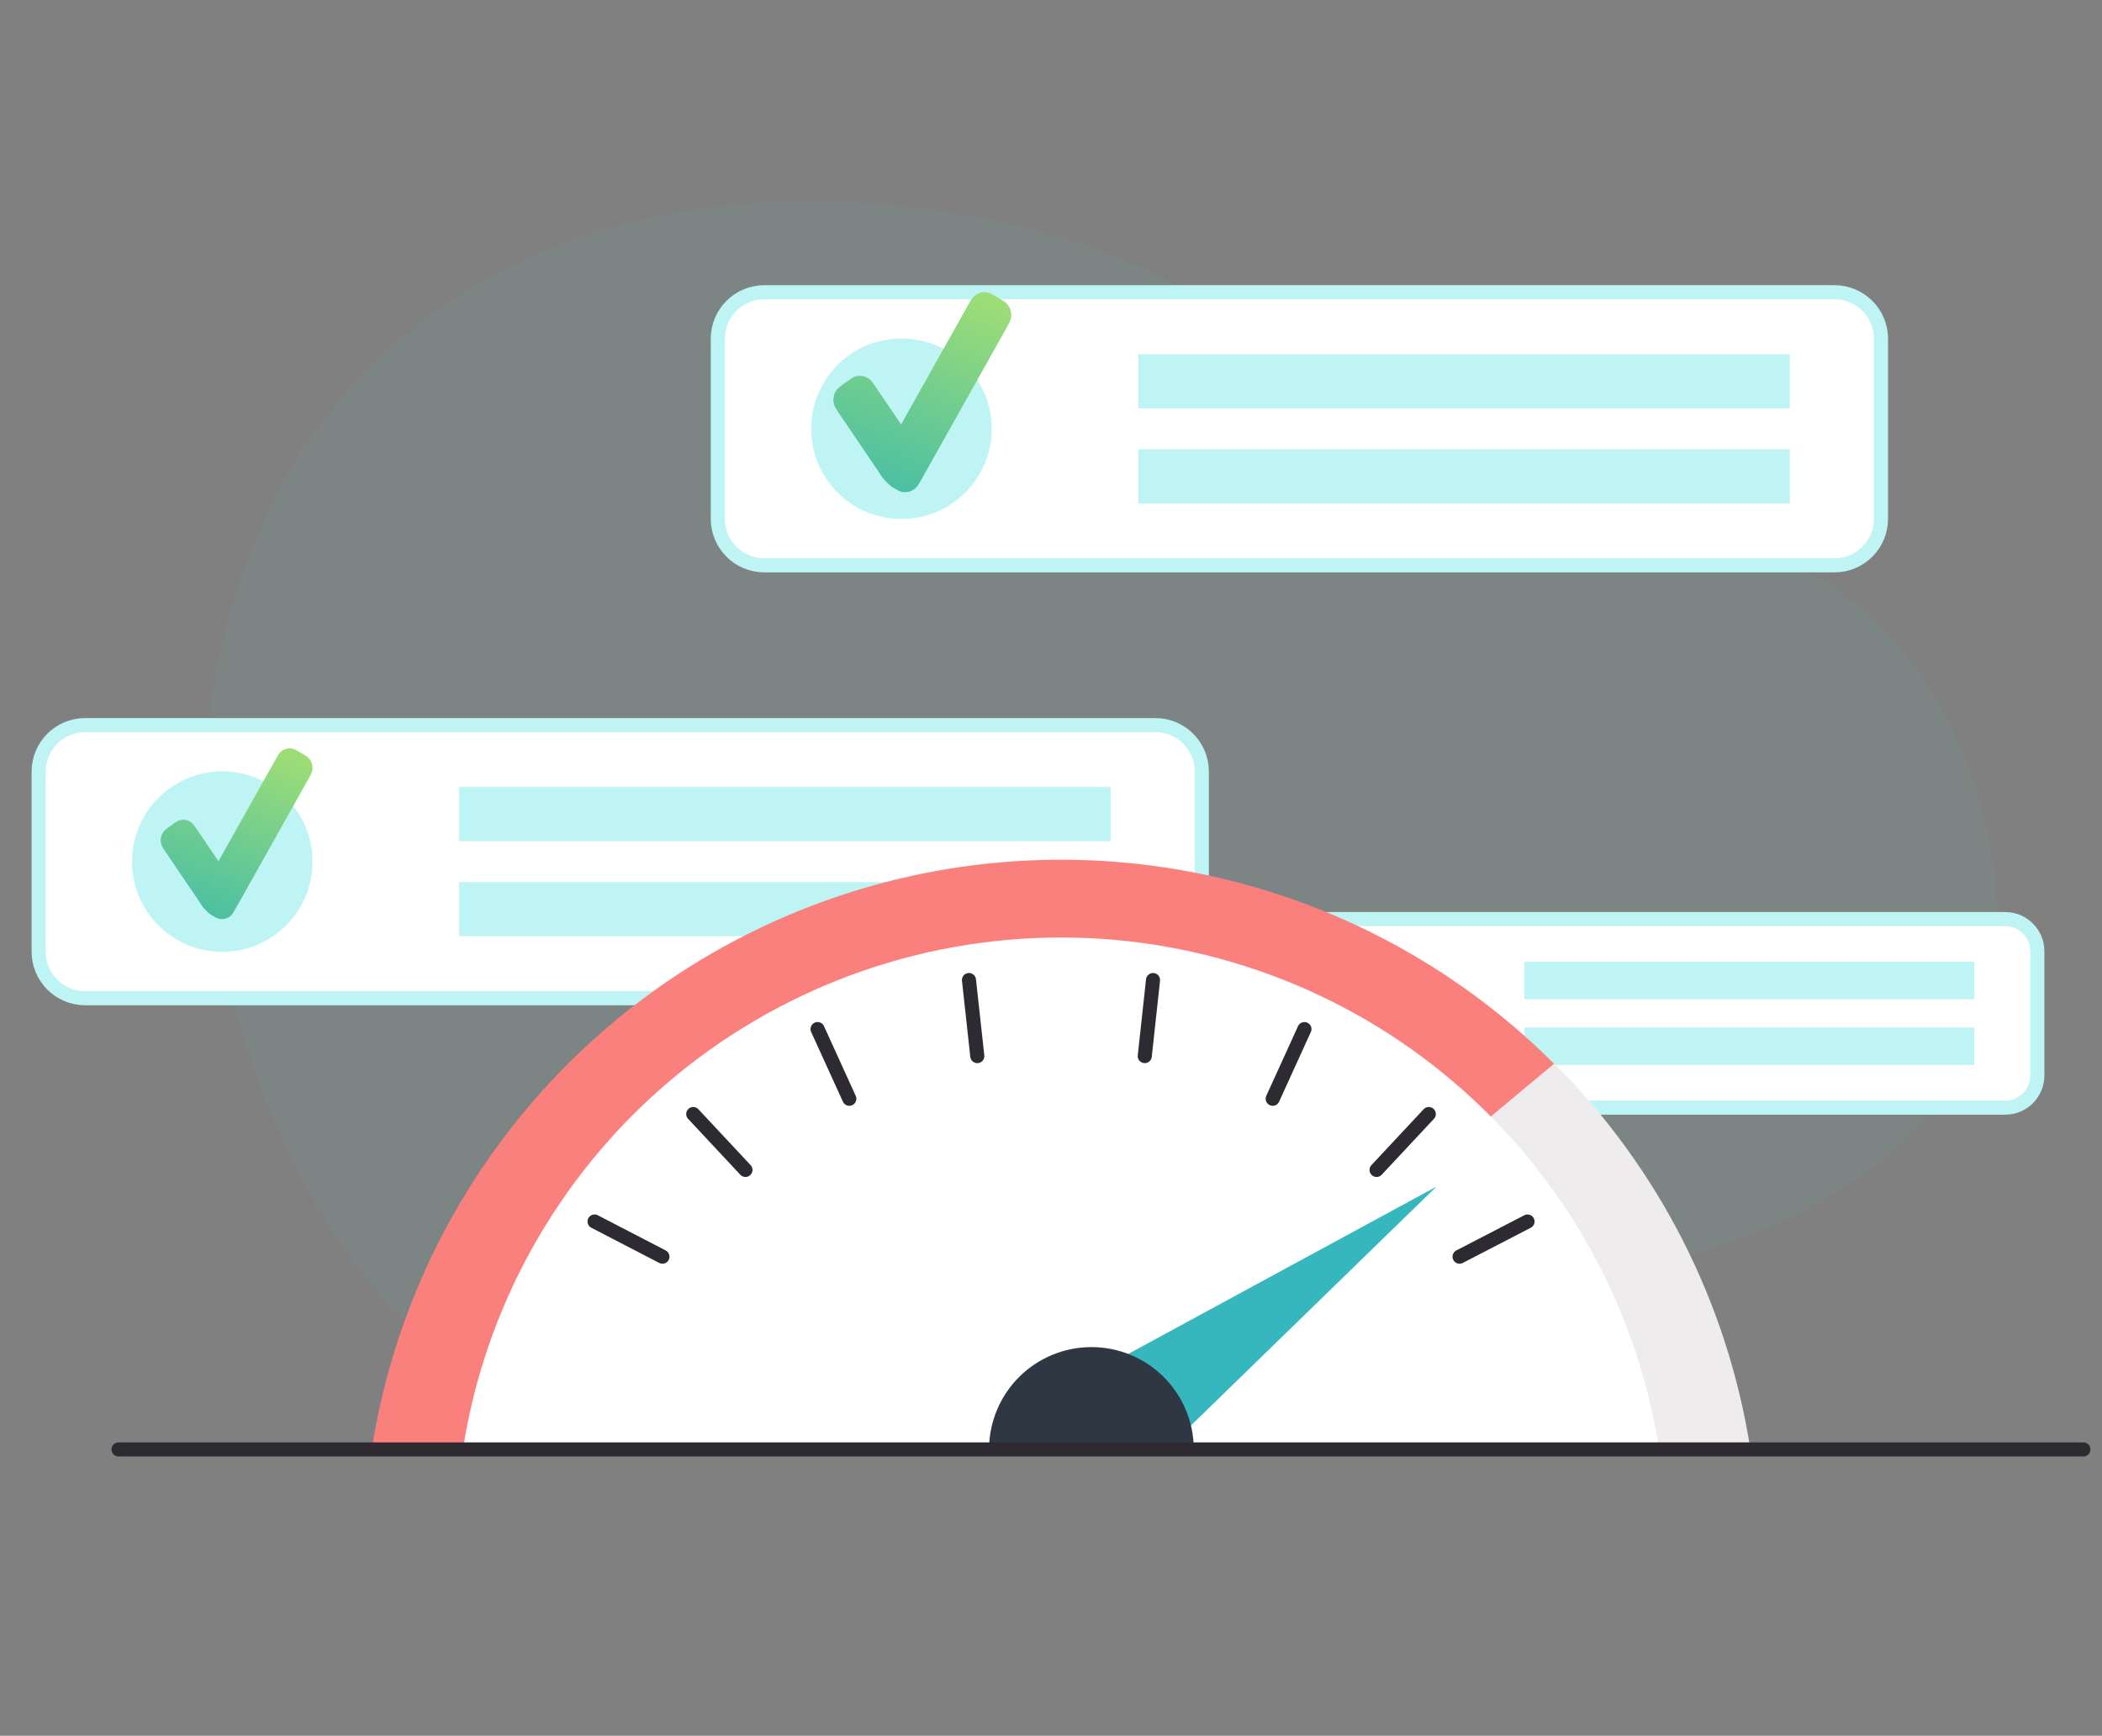 <?xml version="1.0" encoding="UTF-8"?> <svg xmlns="http://www.w3.org/2000/svg" width="224" height="185" viewBox="0 0 224 185" fill="none"><rect x="0" y="0" width="224" height="185" fill="#808080" stroke="none"/> <g clip-path="url(#clip0_3998_2942)"> <g clip-path="url(#clip1_3998_2942)"> <path opacity="0.1" d="M211.386 108.487C209.045 116.039 203.507 122.157 196.181 126.772C189.712 130.725 182.592 133.495 175.152 134.954C172.605 135.488 170.031 135.882 167.441 136.137C166.534 136.238 165.62 136.313 164.705 136.372C158.978 136.765 153.224 136.461 147.57 135.466C129.402 132.185 113.626 140.601 97.507 146.601L96.072 147.121C90.343 149.319 84.379 150.845 78.299 151.669C54.92 154.363 38.565 142.439 28.554 117.81C18.585 93.349 20.683 70.675 28.504 54.824C28.504 54.824 41.175 21.317 86.338 21.485C88.519 21.485 90.785 21.577 93.118 21.753C96.87 22.013 100.604 22.484 104.304 23.163C113.038 24.716 121.417 27.843 129.033 32.394C129.763 32.83 130.485 33.275 131.173 33.728C148.241 44.796 155.634 59.053 175.102 57.451C204.791 55.051 217.302 89.456 211.386 108.487Z" fill="#6CAAAF"></path> <path d="M213.685 97.957H134.931C133.041 97.957 131.508 99.49 131.508 101.381V114.631C131.508 116.522 133.041 118.054 134.931 118.054H213.685C215.576 118.054 217.109 116.522 217.109 114.631V101.381C217.109 99.49 215.576 97.957 213.685 97.957Z" fill="white" stroke="#BEF4F4" stroke-width="1.5" stroke-miterlimit="10"></path> <path d="M145.021 114.655C148.692 114.655 151.667 111.68 151.667 108.009C151.667 104.339 148.692 101.363 145.021 101.363C141.351 101.363 138.375 104.339 138.375 108.009C138.375 111.68 141.351 114.655 145.021 114.655Z" fill="#BEF4F4"></path> <path d="M210.394 109.512H162.445V113.498H210.394V109.512Z" fill="#BEF4F4"></path> <path d="M210.394 102.512H162.445V106.498H210.394V102.512Z" fill="#BEF4F4"></path> <path d="M68.766 77.223C68.766 77.223 78.189 85.614 88.486 77.223C88.486 77.223 78.634 93.653 68.766 77.223Z" fill="#E8FEFF"></path> <path d="M123.116 77.281H9.077C6.338 77.281 4.117 79.501 4.117 82.24V101.431C4.117 104.17 6.338 106.391 9.077 106.391H123.116C125.855 106.391 128.075 104.17 128.075 101.431V82.24C128.075 79.501 125.855 77.281 123.116 77.281Z" fill="white" stroke="#BEF4F4" stroke-width="1.5" stroke-miterlimit="10"></path> <path d="M23.687 101.448C28.998 101.448 33.303 97.142 33.303 91.831C33.303 86.52 28.998 82.215 23.687 82.215C18.376 82.215 14.07 86.52 14.07 91.831C14.07 97.142 18.376 101.448 23.687 101.448Z" fill="#BEF4F4"></path> <path d="M118.361 94.012H48.922V99.785H118.361V94.012Z" fill="#BEF4F4"></path> <path d="M118.361 83.883H48.922V89.656H118.361V83.883Z" fill="#BEF4F4"></path> <path d="M195.491 31.145H81.451C78.713 31.145 76.492 33.365 76.492 36.104V55.295C76.492 58.034 78.713 60.254 81.451 60.254H195.491C198.23 60.254 200.45 58.034 200.45 55.295V36.104C200.45 33.365 198.23 31.145 195.491 31.145Z" fill="white" stroke="#BEF4F4" stroke-width="1.5" stroke-miterlimit="10"></path> <path d="M96.062 55.311C101.373 55.311 105.678 51.006 105.678 45.695C105.678 40.384 101.373 36.078 96.062 36.078C90.751 36.078 86.445 40.384 86.445 45.695C86.445 51.006 90.751 55.311 96.062 55.311Z" fill="#BEF4F4"></path> <path d="M190.736 47.879H121.297V53.652H190.736V47.879Z" fill="#BEF4F4"></path> <path d="M190.736 37.75H121.297V43.523H190.736V37.75Z" fill="#BEF4F4"></path> <path d="M165.632 113.396L116.324 154.514H39.609C41.725 140.953 47.554 128.243 56.449 117.791C65.344 107.339 76.959 99.553 90.007 95.296C103.055 91.039 117.026 90.476 130.374 93.671C143.722 96.866 155.925 103.693 165.632 113.396Z" fill="#F9807D"></path> <path d="M186.531 154.481H116.328L165.636 113.363C176.791 124.503 184.109 138.904 186.531 154.481Z" fill="#EEECEC"></path> <path d="M176.811 154.481H49.328C51.701 139.279 59.429 125.427 71.117 115.421C82.805 105.416 97.684 99.918 113.069 99.918C128.455 99.918 143.334 105.416 155.022 115.421C166.71 125.427 174.438 139.279 176.811 154.481Z" fill="white"></path> <path d="M124.985 153.804L118.633 145.169L153.071 126.473L124.985 153.804Z" fill="#36B7BD"></path> <path d="M127.216 154.483H105.398C105.398 151.59 106.548 148.815 108.594 146.769C110.639 144.724 113.414 143.574 116.307 143.574C119.201 143.574 121.975 144.724 124.021 146.769C126.067 148.815 127.216 151.59 127.216 154.483Z" fill="#2F3842"></path> <path d="M63.359 130.188L70.593 133.938" stroke="#2D2A32" stroke-width="1.5" stroke-miterlimit="10" stroke-linecap="round"></path> <path d="M73.875 118.734L79.439 124.692" stroke="#2D2A32" stroke-width="1.5" stroke-miterlimit="10" stroke-linecap="round"></path> <path d="M87.125 109.68L90.507 117.106" stroke="#2D2A32" stroke-width="1.5" stroke-miterlimit="10" stroke-linecap="round"></path> <path d="M103.258 104.453L104.147 112.559" stroke="#2D2A32" stroke-width="1.5" stroke-miterlimit="10" stroke-linecap="round"></path> <path d="M162.781 130.188L155.539 133.938" stroke="#2D2A32" stroke-width="1.5" stroke-miterlimit="10" stroke-linecap="round"></path> <path d="M152.259 118.734L146.695 124.692" stroke="#2D2A32" stroke-width="1.5" stroke-miterlimit="10" stroke-linecap="round"></path> <path d="M139.007 109.68L135.625 117.106" stroke="#2D2A32" stroke-width="1.5" stroke-miterlimit="10" stroke-linecap="round"></path> <path d="M122.873 104.453L121.992 112.559" stroke="#2D2A32" stroke-width="1.5" stroke-miterlimit="10" stroke-linecap="round"></path> <path d="M12.633 154.48H222.015" stroke="#2D2A32" stroke-width="1.5" stroke-miterlimit="10" stroke-linecap="round"></path> <path d="M88.886 43.131C88.965 43.397 89.146 43.665 89.51 44.201L93.617 50.259C93.835 50.604 93.95 50.812 94.188 51.079C94.365 51.278 94.463 51.421 95.028 51.884C95.561 52.2 95.827 52.358 96.082 52.416C96.623 52.539 97.189 52.383 97.597 51.998C97.79 51.816 97.944 51.541 98.252 50.993L107.201 35.05C107.51 34.499 107.664 34.224 107.721 33.96C107.842 33.401 107.69 32.816 107.314 32.394C107.137 32.194 106.87 32.036 106.335 31.718C105.803 31.402 105.536 31.244 105.281 31.186C104.74 31.063 104.175 31.219 103.766 31.604C103.573 31.786 103.419 32.061 103.111 32.609L96.025 45.235L93.415 41.385C93.051 40.848 92.869 40.58 92.653 40.412C92.218 40.075 91.653 39.972 91.133 40.136C90.874 40.217 90.614 40.405 90.094 40.782C89.575 41.157 89.316 41.344 89.154 41.567C88.828 42.014 88.728 42.596 88.886 43.131Z" fill="url(#paint0_linear_3998_2942)"></path> <path d="M17.188 89.993C17.255 90.22 17.41 90.448 17.72 90.906L21.227 96.079C21.413 96.373 21.512 96.551 21.714 96.779C21.866 96.949 21.95 97.071 22.432 97.466C22.887 97.736 23.114 97.871 23.332 97.921C23.794 98.026 24.277 97.892 24.626 97.563C24.791 97.408 24.922 97.174 25.185 96.705L32.826 83.092C33.09 82.622 33.221 82.387 33.27 82.162C33.373 81.684 33.243 81.185 32.922 80.825C32.771 80.654 32.543 80.519 32.087 80.248C31.632 79.978 31.405 79.843 31.186 79.793C30.725 79.688 30.242 79.821 29.893 80.15C29.728 80.306 29.597 80.54 29.334 81.008L23.283 91.789L21.055 88.502C20.744 88.043 20.588 87.814 20.404 87.671C20.033 87.383 19.551 87.295 19.106 87.435C18.886 87.504 18.663 87.665 18.219 87.986C17.776 88.307 17.555 88.467 17.416 88.657C17.138 89.039 17.053 89.535 17.188 89.993Z" fill="url(#paint1_linear_3998_2942)"></path> </g> </g> <defs> <linearGradient id="paint0_linear_3998_2942" x1="88.812" y1="52.458" x2="97.675" y2="27.555" gradientUnits="userSpaceOnUse"> <stop offset="0.039" stop-color="#46BEA6"></stop> <stop offset="1" stop-color="#A3DF73"></stop> </linearGradient> <linearGradient id="paint1_linear_3998_2942" x1="17.125" y1="97.956" x2="24.692" y2="76.693" gradientUnits="userSpaceOnUse"> <stop offset="0.039" stop-color="#46BEA6"></stop> <stop offset="1" stop-color="#A3DF73"></stop> </linearGradient> <clipPath id="clip0_3998_2942"> <rect width="224" height="184" fill="white" transform="translate(0 0.5)"></rect> </clipPath> <clipPath id="clip1_3998_2942"> <rect width="224" height="184" fill="white" transform="translate(0 0.5)"></rect> </clipPath> </defs> </svg> 
